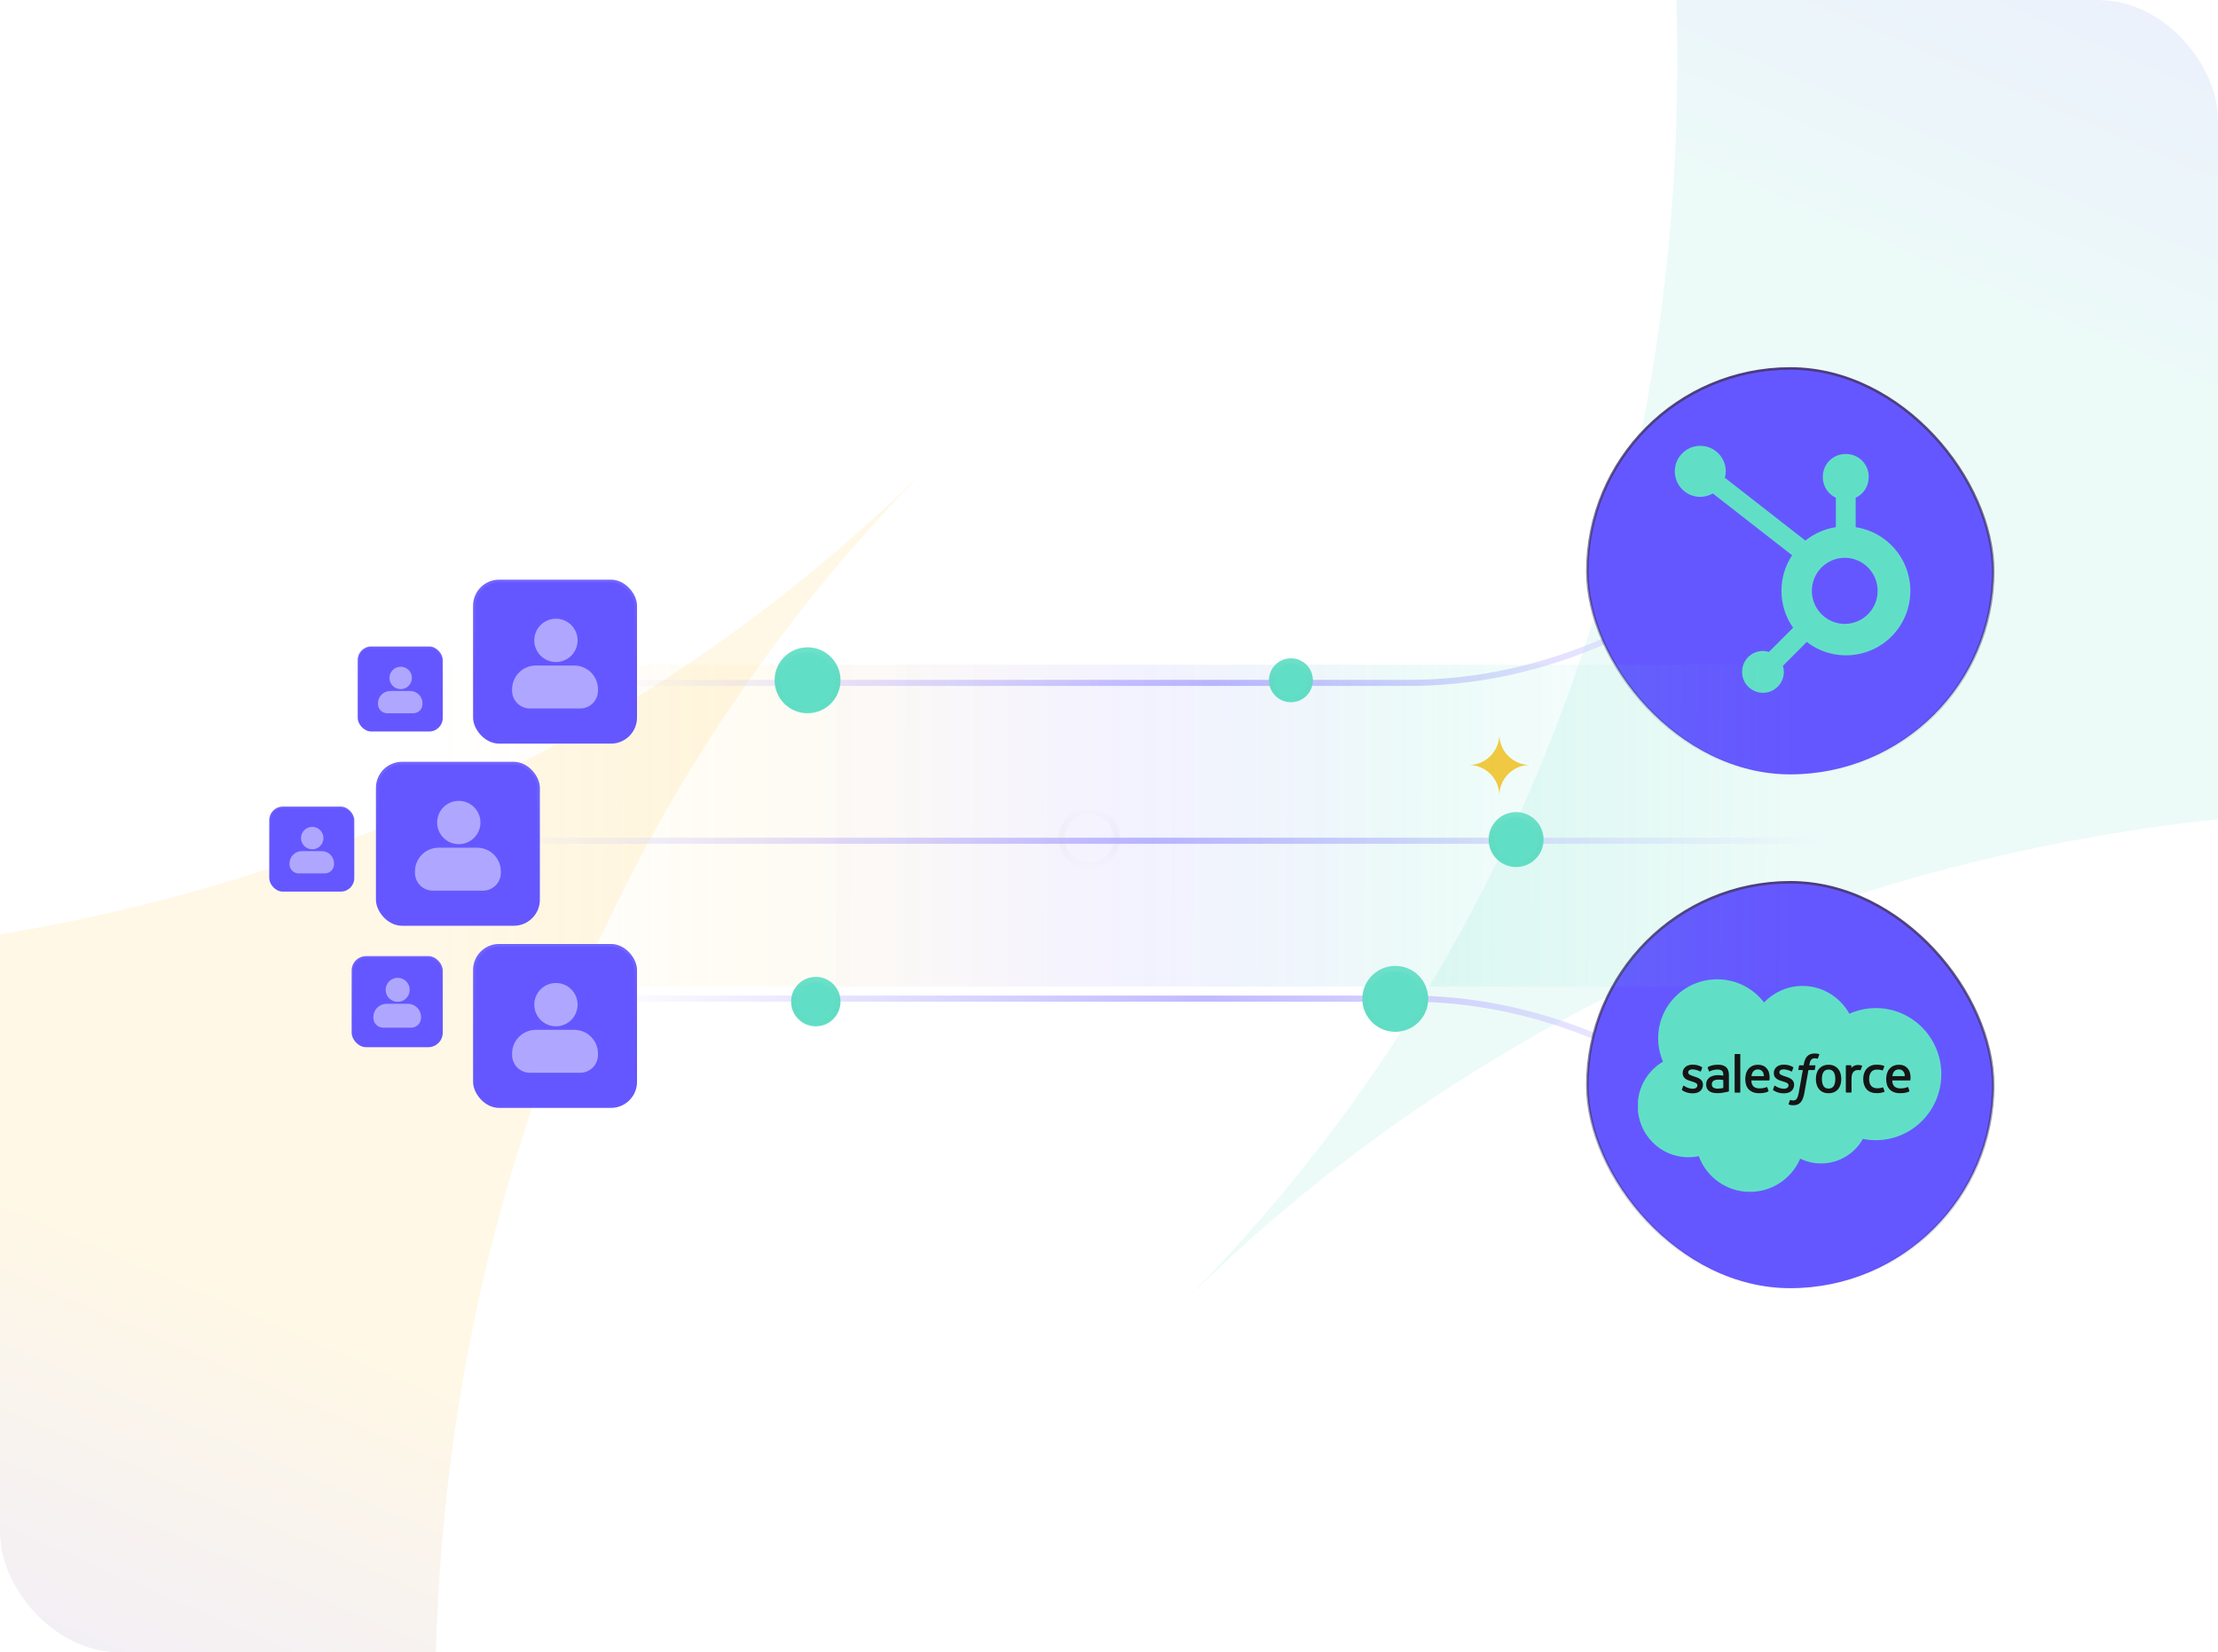<svg width="298" height="222" viewBox="0 0 298 222" fill="none" xmlns="http://www.w3.org/2000/svg">
<g clip-path="url(#clip0_46_4170)">
<rect width="298" height="222" fill="white"/>
<g filter="url(#filter0_f_46_4170)">
<path d="M125.252 62.14C26.994 160.397 -143.796 148.915 -256.222 36.489C-143.796 148.915 -132.313 319.705 -230.571 417.963C-132.313 319.705 38.477 331.188 150.903 443.613C38.477 331.188 26.994 160.397 125.252 62.14Z" fill="url(#paint0_linear_46_4170)" fill-opacity="0.12"/>
</g>
<g filter="url(#filter1_f_46_4170)">
<path d="M514.385 -180.438C416.127 -82.18 245.337 -93.663 132.911 -206.089C245.337 -93.663 256.82 77.127 158.562 175.385C256.82 77.127 427.61 88.61 540.036 201.036C427.61 88.61 416.127 -82.18 514.385 -180.438Z" fill="url(#paint1_linear_46_4170)" fill-opacity="0.12"/>
</g>
<path d="M201.445 98.666C201.445 100.937 199.604 102.778 197.333 102.778C199.604 102.778 201.445 104.618 201.445 106.889C201.445 104.618 203.285 102.778 205.556 102.778C203.285 102.778 201.445 100.937 201.445 98.666Z" fill="#FFC633"/>
<g filter="url(#filter2_b_46_4170)">
<circle cx="146.356" cy="112.644" r="4.111" fill="white" fill-opacity="0.16"/>
<circle cx="146.356" cy="112.644" r="3.7" stroke="url(#paint2_linear_46_4170)" stroke-opacity="0.08" stroke-width="0.822"/>
</g>
<path d="M244.648 64.832C244.648 64.832 222.783 91.75 189.288 91.75C188.734 91.75 168.201 91.75 152.304 91.75H149.559C139.831 91.75 81.915 91.75 81.609 91.75" stroke="url(#paint3_linear_46_4170)" stroke-width="0.816"/>
<path d="M244.648 161.084C244.648 161.084 222.783 134.166 189.288 134.166C188.736 134.166 168.104 134.166 152.258 134.166H149.001C139.343 134.166 79.876 134.166 79.571 134.166" stroke="url(#paint4_linear_46_4170)" stroke-width="0.816"/>
<rect x="213.263" y="49.505" width="54.534" height="54.534" rx="27.267" fill="#6557FF"/>
<rect x="213.263" y="49.505" width="54.534" height="54.534" rx="27.267" stroke="url(#paint5_linear_46_4170)" stroke-width="0.343"/>
<path d="M249.319 70.826V66.874C249.841 66.63 250.282 66.242 250.592 65.757C250.902 65.271 251.068 64.707 251.071 64.131V64.04C251.071 62.359 249.711 60.997 248.033 60.997H247.942C247.136 60.997 246.364 61.318 245.794 61.888C245.224 62.459 244.904 63.233 244.904 64.04V64.131C244.907 64.707 245.073 65.271 245.383 65.757C245.693 66.242 246.134 66.63 246.656 66.874V70.826C245.157 71.055 243.746 71.678 242.565 72.629L231.745 64.188C231.822 63.909 231.862 63.622 231.866 63.334C231.868 62.656 231.668 61.993 231.293 61.428C230.918 60.863 230.384 60.423 229.759 60.162C229.134 59.902 228.446 59.833 227.781 59.964C227.117 60.095 226.507 60.42 226.027 60.899C225.547 61.378 225.22 61.988 225.087 62.653C224.954 63.318 225.021 64.008 225.279 64.635C225.537 65.262 225.975 65.798 226.538 66.176C227.1 66.553 227.762 66.755 228.439 66.756C229.031 66.753 229.613 66.595 230.125 66.297L240.78 74.601C239.822 76.05 239.323 77.753 239.347 79.49C239.37 81.227 239.916 82.916 240.912 84.338L237.671 87.585C237.409 87.501 237.136 87.457 236.861 87.453C236.305 87.453 235.762 87.619 235.3 87.928C234.838 88.238 234.478 88.678 234.266 89.192C234.053 89.707 233.998 90.272 234.106 90.818C234.215 91.364 234.483 91.866 234.876 92.26C235.269 92.653 235.769 92.921 236.314 93.03C236.859 93.139 237.425 93.083 237.938 92.87C238.452 92.657 238.891 92.297 239.2 91.834C239.509 91.372 239.674 90.828 239.674 90.271C239.671 89.995 239.626 89.722 239.542 89.46L242.748 86.247C243.794 87.053 245.01 87.609 246.303 87.872C247.596 88.135 248.932 88.098 250.208 87.764C251.485 87.429 252.668 86.807 253.667 85.944C254.666 85.081 255.455 84 255.973 82.785C256.491 81.57 256.724 80.251 256.655 78.932C256.585 77.612 256.216 76.326 255.573 75.171C254.931 74.017 254.034 73.025 252.95 72.272C251.865 71.519 250.624 71.024 249.319 70.826ZM247.99 83.823C247.398 83.839 246.808 83.736 246.256 83.52C245.704 83.305 245.2 82.98 244.775 82.566C244.351 82.152 244.013 81.657 243.782 81.11C243.552 80.563 243.433 79.975 243.433 79.382C243.433 78.788 243.552 78.2 243.782 77.653C244.013 77.107 244.351 76.612 244.775 76.198C245.2 75.784 245.704 75.459 246.256 75.243C246.808 75.027 247.398 74.925 247.99 74.941C249.139 74.981 250.227 75.466 251.025 76.294C251.823 77.122 252.27 78.228 252.27 79.379C252.271 80.529 251.826 81.636 251.028 82.464C250.231 83.293 249.143 83.779 247.995 83.82" fill="#61DFC6"/>
<rect x="213.263" y="118.537" width="54.534" height="54.534" rx="27.267" fill="#6557FF"/>
<rect x="213.263" y="118.537" width="54.534" height="54.534" rx="27.267" stroke="url(#paint6_linear_46_4170)" stroke-width="0.343"/>
<g clip-path="url(#clip1_46_4170)">
<path fill-rule="evenodd" clip-rule="evenodd" d="M237.008 134.681C238.324 133.311 240.156 132.463 242.179 132.463C244.878 132.463 247.216 133.962 248.475 136.195C249.593 135.696 250.803 135.438 252.028 135.438C256.885 135.438 260.827 139.411 260.827 144.312C260.827 149.214 256.885 153.187 252.028 153.187C251.434 153.187 250.856 153.127 250.289 153.014C249.187 154.978 247.081 156.312 244.683 156.312C243.706 156.314 242.742 156.092 241.865 155.664C240.748 158.288 238.147 160.131 235.119 160.131C231.956 160.131 229.273 158.138 228.239 155.335C227.778 155.432 227.309 155.481 226.839 155.48C223.076 155.48 220.033 152.392 220.033 148.6C220.033 146.052 221.403 143.833 223.436 142.634C223.005 141.64 222.783 140.569 222.784 139.486C222.784 135.109 226.336 131.571 230.714 131.571C233.277 131.571 235.57 132.793 237.009 134.689" fill="#61DFC6"/>
<path fill-rule="evenodd" clip-rule="evenodd" d="M225.975 146.374C225.949 146.441 225.984 146.455 225.992 146.467C226.069 146.522 226.147 146.562 226.225 146.607C226.642 146.828 227.034 146.892 227.445 146.892C228.281 146.892 228.802 146.447 228.802 145.73V145.716C228.802 145.054 228.214 144.812 227.665 144.64L227.594 144.617C227.178 144.482 226.82 144.365 226.82 144.092V144.078C226.82 143.844 227.03 143.672 227.354 143.672C227.713 143.672 228.142 143.792 228.417 143.943C228.417 143.943 228.498 143.996 228.527 143.917C228.543 143.875 228.683 143.501 228.698 143.459C228.714 143.415 228.686 143.382 228.658 143.364C228.343 143.173 227.908 143.042 227.458 143.042L227.375 143.043C226.609 143.043 226.074 143.506 226.074 144.168V144.183C226.074 144.881 226.664 145.109 227.216 145.266L227.305 145.294C227.706 145.417 228.054 145.525 228.054 145.807V145.821C228.054 146.08 227.828 146.273 227.465 146.273C227.324 146.273 226.874 146.271 226.387 145.963C226.328 145.929 226.295 145.904 226.249 145.876C226.225 145.862 226.165 145.835 226.139 145.914L225.974 146.373M238.221 146.373C238.196 146.44 238.23 146.453 238.239 146.465C238.315 146.521 238.393 146.561 238.471 146.606C238.888 146.826 239.281 146.891 239.692 146.891C240.528 146.891 241.048 146.446 241.048 145.729V145.715C241.048 145.053 240.462 144.811 239.912 144.639L239.84 144.616C239.425 144.481 239.067 144.364 239.067 144.091V144.077C239.067 143.843 239.276 143.671 239.6 143.671C239.96 143.671 240.387 143.791 240.663 143.942C240.663 143.942 240.744 143.995 240.774 143.916C240.79 143.874 240.93 143.499 240.943 143.457C240.959 143.414 240.931 143.38 240.903 143.363C240.588 143.171 240.153 143.041 239.704 143.041L239.62 143.041C238.854 143.041 238.319 143.505 238.319 144.167V144.181C238.319 144.88 238.909 145.108 239.461 145.265L239.55 145.293C239.953 145.416 240.299 145.524 240.299 145.805V145.819C240.299 146.079 240.073 146.272 239.71 146.272C239.569 146.272 239.118 146.27 238.632 145.962C238.573 145.927 238.539 145.904 238.494 145.875C238.479 145.865 238.409 145.838 238.384 145.913L238.219 146.371M246.584 144.968C246.584 145.373 246.508 145.692 246.361 145.919C246.213 146.142 245.99 146.252 245.68 146.252C245.37 146.252 245.148 146.143 245.002 145.92C244.856 145.695 244.782 145.375 244.782 144.97C244.782 144.565 244.856 144.247 245.002 144.024C245.148 143.802 245.368 143.696 245.68 143.696C245.992 143.696 246.214 143.803 246.361 144.024C246.509 144.247 246.584 144.565 246.584 144.97M247.282 144.219C247.214 143.987 247.107 143.783 246.965 143.612C246.822 143.441 246.642 143.303 246.428 143.204C246.215 143.104 245.963 143.054 245.678 143.054C245.394 143.054 245.143 143.105 244.929 143.204C244.716 143.304 244.535 143.441 244.392 143.612C244.25 143.783 244.144 143.987 244.075 144.219C244.006 144.45 243.972 144.702 243.972 144.97C243.972 145.238 244.006 145.49 244.075 145.721C244.143 145.953 244.25 146.157 244.392 146.328C244.535 146.499 244.716 146.635 244.929 146.733C245.143 146.83 245.395 146.879 245.678 146.879C245.962 146.879 246.214 146.83 246.426 146.733C246.639 146.636 246.821 146.499 246.963 146.328C247.105 146.157 247.212 145.953 247.281 145.721C247.349 145.49 247.384 145.238 247.384 144.97C247.384 144.703 247.349 144.45 247.281 144.219M253.022 146.138C252.999 146.07 252.933 146.095 252.933 146.095C252.831 146.134 252.723 146.17 252.608 146.188C252.491 146.206 252.362 146.216 252.225 146.216C251.888 146.216 251.618 146.115 251.426 145.916C251.233 145.716 251.125 145.396 251.127 144.961C251.128 144.565 251.223 144.268 251.395 144.041C251.564 143.816 251.825 143.699 252.17 143.699C252.458 143.699 252.678 143.732 252.909 143.804C252.909 143.804 252.964 143.828 252.99 143.756C253.051 143.587 253.096 143.465 253.162 143.28C253.181 143.226 253.135 143.204 253.119 143.197C253.028 143.162 252.814 143.104 252.652 143.08C252.501 143.056 252.326 143.044 252.128 143.044C251.834 143.044 251.573 143.095 251.35 143.194C251.126 143.294 250.938 143.431 250.788 143.602C250.638 143.773 250.524 143.977 250.447 144.209C250.372 144.44 250.333 144.693 250.333 144.962C250.333 145.54 250.489 146.009 250.798 146.353C251.107 146.697 251.572 146.871 252.177 146.871C252.535 146.871 252.903 146.799 253.167 146.694C253.167 146.694 253.217 146.67 253.195 146.611L253.023 146.138M254.244 144.579C254.278 144.354 254.339 144.166 254.436 144.021C254.581 143.799 254.802 143.678 255.112 143.678C255.423 143.678 255.628 143.8 255.775 144.021C255.872 144.167 255.915 144.361 255.931 144.579L254.237 144.578L254.244 144.579ZM256.598 144.084C256.538 143.861 256.391 143.634 256.295 143.531C256.142 143.367 255.994 143.252 255.845 143.189C255.631 143.098 255.401 143.051 255.168 143.052C254.872 143.052 254.604 143.102 254.387 143.203C254.169 143.305 253.987 143.444 253.843 143.618C253.699 143.792 253.591 143.998 253.522 144.233C253.453 144.465 253.418 144.72 253.418 144.987C253.418 145.26 253.454 145.513 253.525 145.742C253.597 145.973 253.713 146.176 253.869 146.343C254.024 146.513 254.224 146.645 254.464 146.738C254.702 146.83 254.991 146.878 255.323 146.877C256.006 146.874 256.366 146.722 256.513 146.64C256.539 146.625 256.564 146.6 256.533 146.527L256.378 146.094C256.355 146.029 256.289 146.052 256.289 146.052C256.12 146.116 255.88 146.229 255.318 146.228C254.951 146.227 254.68 146.119 254.509 145.949C254.335 145.775 254.248 145.522 254.234 145.162L256.603 145.164C256.603 145.164 256.665 145.163 256.672 145.102C256.674 145.077 256.753 144.617 256.601 144.084L256.598 144.084ZM235.312 144.579C235.345 144.354 235.407 144.166 235.504 144.021C235.649 143.799 235.87 143.678 236.18 143.678C236.49 143.678 236.696 143.8 236.843 144.021C236.94 144.167 236.982 144.361 236.998 144.579L235.305 144.578L235.312 144.579ZM237.665 144.084C237.606 143.861 237.459 143.634 237.363 143.531C237.21 143.367 237.061 143.252 236.913 143.189C236.699 143.098 236.468 143.051 236.235 143.052C235.94 143.052 235.672 143.102 235.454 143.203C235.237 143.305 235.054 143.444 234.91 143.618C234.767 143.792 234.658 143.998 234.59 144.233C234.521 144.465 234.486 144.72 234.486 144.987C234.486 145.26 234.522 145.513 234.593 145.742C234.665 145.973 234.781 146.176 234.935 146.343C235.091 146.513 235.29 146.645 235.53 146.738C235.769 146.83 236.056 146.878 236.389 146.877C237.073 146.874 237.433 146.722 237.579 146.64C237.606 146.625 237.63 146.6 237.599 146.527L237.445 146.094C237.421 146.029 237.356 146.052 237.356 146.052C237.186 146.116 236.947 146.229 236.384 146.228C236.019 146.227 235.746 146.119 235.575 145.949C235.401 145.775 235.314 145.522 235.301 145.162L237.669 145.164C237.669 145.164 237.731 145.163 237.738 145.102C237.74 145.077 237.819 144.617 237.667 144.084L237.665 144.084ZM230.2 146.123C230.108 146.049 230.095 146.03 230.064 145.982C230.017 145.91 229.993 145.807 229.993 145.675C229.993 145.468 230.062 145.318 230.205 145.218C230.203 145.218 230.408 145.041 230.891 145.047C231.106 145.051 231.32 145.069 231.533 145.102V146.176H231.533C231.533 146.176 231.233 146.241 230.894 146.261C230.413 146.29 230.2 146.123 230.202 146.123L230.2 146.123ZM231.142 144.459C231.046 144.452 230.921 144.448 230.773 144.448C230.571 144.448 230.374 144.473 230.191 144.523C230.007 144.573 229.841 144.65 229.698 144.752C229.556 144.854 229.438 144.987 229.355 145.142C229.271 145.298 229.229 145.481 229.229 145.688C229.229 145.898 229.265 146.079 229.337 146.227C229.407 146.374 229.514 146.502 229.646 146.598C229.777 146.693 229.939 146.764 230.127 146.806C230.313 146.848 230.523 146.87 230.753 146.87C230.996 146.87 231.238 146.849 231.471 146.81C231.671 146.776 231.869 146.737 232.067 146.694C232.145 146.676 232.233 146.652 232.233 146.652C232.291 146.637 232.287 146.575 232.287 146.575L232.286 144.416C232.286 143.943 232.159 143.59 231.909 143.373C231.66 143.156 231.296 143.046 230.824 143.046C230.647 143.046 230.361 143.07 230.19 143.105C230.19 143.105 229.674 143.205 229.461 143.371C229.461 143.371 229.415 143.4 229.44 143.465L229.608 143.915C229.629 143.973 229.686 143.953 229.686 143.953C229.686 143.953 229.704 143.946 229.725 143.934C230.179 143.687 230.754 143.694 230.754 143.694C231.009 143.694 231.207 143.746 231.339 143.847C231.468 143.946 231.534 144.096 231.534 144.411V144.511C231.331 144.481 231.144 144.464 231.144 144.464L231.142 144.459ZM250.179 143.24C250.182 143.232 250.184 143.224 250.184 143.215C250.184 143.206 250.183 143.198 250.179 143.19C250.176 143.182 250.171 143.175 250.165 143.169C250.159 143.163 250.152 143.158 250.144 143.155C250.103 143.14 249.902 143.097 249.748 143.088C249.451 143.069 249.286 143.119 249.138 143.186C248.991 143.252 248.829 143.358 248.739 143.481L248.739 143.193C248.739 143.154 248.711 143.122 248.671 143.122H248.065C248.026 143.122 247.997 143.154 247.997 143.193V146.716C247.997 146.735 248.005 146.753 248.019 146.767C248.032 146.78 248.05 146.788 248.069 146.788H248.69C248.709 146.788 248.727 146.78 248.74 146.767C248.754 146.753 248.761 146.735 248.761 146.716V144.947C248.761 144.71 248.788 144.475 248.84 144.326C248.891 144.18 248.961 144.063 249.046 143.979C249.128 143.898 249.229 143.837 249.339 143.803C249.442 143.774 249.549 143.759 249.657 143.759C249.78 143.759 249.916 143.79 249.916 143.79C249.961 143.795 249.987 143.768 250.002 143.727C250.043 143.618 250.158 143.295 250.181 143.23" fill="#151515"/>
<path fill-rule="evenodd" clip-rule="evenodd" d="M244.383 141.614C244.307 141.591 244.229 141.572 244.15 141.559C244.043 141.541 243.936 141.533 243.828 141.534C243.401 141.534 243.063 141.655 242.827 141.893C242.592 142.13 242.432 142.491 242.352 142.966L242.323 143.126H241.786C241.786 143.126 241.72 143.123 241.707 143.195L241.618 143.686C241.612 143.733 241.633 143.763 241.696 143.763H242.218L241.688 146.722C241.646 146.96 241.599 147.156 241.546 147.305C241.494 147.452 241.444 147.561 241.381 147.641C241.321 147.718 241.264 147.775 241.165 147.808C241.083 147.836 240.989 147.848 240.887 147.848C240.829 147.848 240.753 147.839 240.697 147.827C240.641 147.816 240.612 147.804 240.569 147.786C240.569 147.786 240.508 147.763 240.484 147.824C240.464 147.874 240.325 148.257 240.309 148.305C240.292 148.352 240.315 148.388 240.345 148.399C240.415 148.424 240.466 148.44 240.561 148.462C240.693 148.493 240.804 148.495 240.907 148.495C241.125 148.495 241.323 148.465 241.488 148.405C241.653 148.345 241.797 148.241 241.925 148.1C242.063 147.948 242.149 147.789 242.232 147.571C242.314 147.356 242.384 147.088 242.44 146.777L242.973 143.763H243.752C243.752 143.763 243.817 143.765 243.831 143.694L243.919 143.202C243.925 143.155 243.905 143.126 243.842 143.126H243.086C243.09 143.109 243.124 142.843 243.211 142.593C243.248 142.486 243.317 142.399 243.376 142.34C243.432 142.284 243.5 142.242 243.574 142.217C243.657 142.192 243.742 142.179 243.828 142.18C243.899 142.18 243.969 142.189 244.023 142.2C244.096 142.216 244.124 142.224 244.144 142.23C244.221 142.253 244.231 142.23 244.246 142.193L244.427 141.697C244.445 141.643 244.4 141.621 244.383 141.614ZM233.819 146.728C233.819 146.768 233.791 146.8 233.752 146.8H233.125C233.085 146.8 233.057 146.768 233.057 146.728V141.681C233.057 141.642 233.085 141.61 233.125 141.61H233.752C233.791 141.61 233.819 141.642 233.819 141.681V146.728Z" fill="#151515"/>
</g>
<path d="M66.009 112.958H138.814H157.654H244.648" stroke="url(#paint7_linear_46_4170)" stroke-width="0.816"/>
<g filter="url(#filter3_f_46_4170)">
<rect x="58.667" y="89.303" width="182.718" height="43.232" fill="url(#paint8_linear_46_4170)" fill-opacity="0.12"/>
</g>
<g filter="url(#filter4_b_46_4170)">
<rect x="63.562" y="77.883" width="22.024" height="22.024" rx="3.496" fill="#6557FF"/>
<rect x="63.736" y="78.058" width="21.674" height="21.674" rx="3.321" stroke="url(#paint9_linear_46_4170)" stroke-opacity="0.08" stroke-width="0.35"/>
</g>
<g filter="url(#filter5_b_46_4170)">
<circle cx="74.693" cy="86.035" r="2.909" fill="white" fill-opacity="0.48"/>
</g>
<g filter="url(#filter6_b_46_4170)">
<path d="M68.805 92.715C68.805 92.791 68.805 92.829 68.806 92.861C68.84 94.131 69.861 95.152 71.131 95.186C71.163 95.187 71.201 95.187 71.277 95.187L77.87 95.187C77.946 95.187 77.984 95.187 78.016 95.186C79.285 95.152 80.306 94.131 80.341 92.861C80.342 92.829 80.342 92.791 80.342 92.715C80.342 92.613 80.342 92.563 80.34 92.52C80.295 90.827 78.933 89.466 77.241 89.42C77.198 89.419 77.147 89.419 77.045 89.419C75.218 89.419 73.928 89.419 72.101 89.419C72 89.419 71.949 89.419 71.906 89.42C70.213 89.466 68.852 90.827 68.806 92.52C68.805 92.563 68.805 92.613 68.805 92.715Z" fill="white" fill-opacity="0.48"/>
</g>
<g filter="url(#filter7_b_46_4170)">
<rect x="48.063" y="86.856" width="11.42" height="11.42" rx="1.813" fill="#6557FF"/>
<rect x="48.154" y="86.946" width="11.239" height="11.239" rx="1.722" stroke="url(#paint10_linear_46_4170)" stroke-opacity="0.08" stroke-width="0.181"/>
</g>
<g filter="url(#filter8_b_46_4170)">
<circle cx="53.835" cy="91.083" r="1.508" fill="white" fill-opacity="0.48"/>
</g>
<g filter="url(#filter9_b_46_4170)">
<path d="M50.782 94.546C50.782 94.586 50.782 94.606 50.783 94.622C50.8 95.281 51.33 95.81 51.988 95.828C52.005 95.828 52.025 95.828 52.064 95.828L55.482 95.828C55.522 95.828 55.541 95.828 55.558 95.828C56.216 95.81 56.746 95.281 56.764 94.622C56.764 94.606 56.764 94.586 56.764 94.546C56.764 94.494 56.764 94.467 56.764 94.445C56.74 93.567 56.034 92.862 55.156 92.838C55.134 92.837 55.108 92.837 55.055 92.837C54.108 92.837 53.439 92.837 52.491 92.837C52.439 92.837 52.412 92.837 52.39 92.838C51.512 92.862 50.806 93.567 50.783 94.445C50.782 94.467 50.782 94.494 50.782 94.546Z" fill="white" fill-opacity="0.48"/>
</g>
<g filter="url(#filter10_b_46_4170)">
<rect x="36.178" y="108.371" width="11.42" height="11.42" rx="1.813" fill="#6557FF"/>
<rect x="36.268" y="108.461" width="11.239" height="11.239" rx="1.722" stroke="url(#paint11_linear_46_4170)" stroke-opacity="0.08" stroke-width="0.181"/>
</g>
<g filter="url(#filter11_b_46_4170)">
<circle cx="41.95" cy="112.598" r="1.508" fill="white" fill-opacity="0.48"/>
</g>
<g filter="url(#filter12_b_46_4170)">
<path d="M38.897 116.062C38.897 116.101 38.897 116.121 38.897 116.138C38.915 116.796 39.445 117.326 40.103 117.343C40.12 117.344 40.139 117.344 40.179 117.344L43.597 117.344C43.636 117.344 43.656 117.344 43.673 117.343C44.331 117.326 44.861 116.796 44.878 116.138C44.879 116.121 44.879 116.101 44.879 116.062C44.879 116.009 44.879 115.983 44.878 115.961C44.855 115.083 44.149 114.377 43.271 114.353C43.249 114.353 43.222 114.353 43.17 114.353C42.222 114.353 41.553 114.353 40.606 114.353C40.553 114.353 40.527 114.353 40.505 114.353C39.627 114.377 38.921 115.083 38.898 115.961C38.897 115.983 38.897 116.009 38.897 116.062Z" fill="white" fill-opacity="0.48"/>
</g>
<g filter="url(#filter13_b_46_4170)">
<rect x="50.51" y="102.354" width="22.024" height="22.024" rx="3.496" fill="#6557FF"/>
<rect x="50.685" y="102.529" width="21.674" height="21.674" rx="3.321" stroke="url(#paint12_linear_46_4170)" stroke-opacity="0.08" stroke-width="0.35"/>
</g>
<g filter="url(#filter14_b_46_4170)">
<circle cx="61.642" cy="110.507" r="2.909" fill="white" fill-opacity="0.48"/>
</g>
<g filter="url(#filter15_b_46_4170)">
<path d="M55.754 117.187C55.754 117.263 55.754 117.301 55.755 117.333C55.789 118.603 56.81 119.624 58.08 119.658C58.112 119.659 58.15 119.659 58.226 119.659L64.818 119.659C64.894 119.659 64.932 119.659 64.965 119.658C66.234 119.624 67.255 118.603 67.289 117.333C67.29 117.301 67.29 117.263 67.29 117.187C67.29 117.086 67.29 117.035 67.289 116.992C67.243 115.299 65.882 113.938 64.189 113.892C64.146 113.891 64.096 113.891 63.994 113.891C62.167 113.891 60.877 113.891 59.05 113.891C58.949 113.891 58.898 113.891 58.855 113.892C57.162 113.938 55.801 115.299 55.755 116.992C55.754 117.035 55.754 117.086 55.754 117.187Z" fill="white" fill-opacity="0.48"/>
</g>
<g filter="url(#filter16_b_46_4170)">
<rect x="47.248" y="128.456" width="12.236" height="12.236" rx="1.942" fill="#6557FF"/>
<rect x="47.345" y="128.553" width="12.041" height="12.041" rx="1.845" stroke="url(#paint13_linear_46_4170)" stroke-opacity="0.08" stroke-width="0.194"/>
</g>
<g filter="url(#filter17_b_46_4170)">
<circle cx="53.431" cy="132.986" r="1.616" fill="white" fill-opacity="0.48"/>
</g>
<g filter="url(#filter18_b_46_4170)">
<path d="M50.161 136.696C50.161 136.739 50.161 136.76 50.161 136.778C50.18 137.483 50.747 138.05 51.453 138.069C51.471 138.07 51.492 138.07 51.534 138.07L55.196 138.07C55.239 138.07 55.26 138.07 55.278 138.069C55.983 138.05 56.55 137.483 56.569 136.778C56.57 136.76 56.57 136.739 56.57 136.696C56.57 136.64 56.57 136.612 56.569 136.588C56.544 135.648 55.787 134.891 54.847 134.866C54.823 134.865 54.795 134.865 54.739 134.865C53.724 134.865 53.007 134.865 51.992 134.865C51.935 134.865 51.907 134.865 51.883 134.866C50.943 134.891 50.187 135.648 50.161 136.588C50.161 136.612 50.161 136.64 50.161 136.696Z" fill="white" fill-opacity="0.48"/>
</g>
<g filter="url(#filter19_b_46_4170)">
<rect x="63.562" y="126.825" width="22.024" height="22.024" rx="3.496" fill="#6557FF"/>
<rect x="63.736" y="127" width="21.674" height="21.674" rx="3.321" stroke="url(#paint14_linear_46_4170)" stroke-opacity="0.08" stroke-width="0.35"/>
</g>
<g filter="url(#filter20_b_46_4170)">
<circle cx="74.693" cy="134.978" r="2.909" fill="white" fill-opacity="0.48"/>
</g>
<g filter="url(#filter21_b_46_4170)">
<path d="M68.805 141.658C68.805 141.734 68.805 141.772 68.806 141.804C68.84 143.074 69.861 144.095 71.131 144.129C71.163 144.13 71.201 144.13 71.277 144.13L77.87 144.13C77.946 144.13 77.984 144.13 78.016 144.129C79.285 144.095 80.306 143.074 80.341 141.804C80.342 141.772 80.342 141.734 80.342 141.658C80.342 141.556 80.342 141.506 80.34 141.463C80.295 139.77 78.933 138.408 77.241 138.363C77.198 138.362 77.147 138.362 77.045 138.362C75.218 138.362 73.928 138.362 72.101 138.362C72 138.362 71.949 138.362 71.906 138.363C70.213 138.408 68.852 139.77 68.806 141.463C68.805 141.506 68.805 141.556 68.805 141.658Z" fill="white" fill-opacity="0.48"/>
</g>
<g filter="url(#filter22_b_46_4170)">
<circle cx="108.499" cy="91.398" r="4.428" fill="#61DFC6"/>
<circle cx="108.499" cy="91.398" r="4.059" stroke="url(#paint15_linear_46_4170)" stroke-opacity="0.08" stroke-width="0.738"/>
</g>
<g filter="url(#filter23_b_46_4170)">
<circle cx="173.441" cy="91.398" r="2.952" fill="#61DFC6"/>
<circle cx="173.441" cy="91.398" r="2.583" stroke="url(#paint16_linear_46_4170)" stroke-opacity="0.08" stroke-width="0.738"/>
</g>
<g filter="url(#filter24_b_46_4170)">
<circle cx="109.606" cy="134.569" r="3.321" fill="#61DFC6"/>
<circle cx="109.606" cy="134.569" r="2.952" stroke="url(#paint17_linear_46_4170)" stroke-opacity="0.08" stroke-width="0.738"/>
</g>
<g filter="url(#filter25_b_46_4170)">
<circle cx="203.698" cy="112.799" r="3.69" fill="#61DFC6"/>
<circle cx="203.698" cy="112.799" r="3.321" stroke="url(#paint18_linear_46_4170)" stroke-opacity="0.08" stroke-width="0.738"/>
</g>
<g filter="url(#filter26_b_46_4170)">
<circle cx="187.463" cy="134.2" r="4.428" fill="#61DFC6"/>
<circle cx="187.463" cy="134.2" r="4.059" stroke="url(#paint19_linear_46_4170)" stroke-opacity="0.08" stroke-width="0.738"/>
</g>
</g>
<defs>
<filter id="filter0_f_46_4170" x="-353.067" y="-60.357" width="600.815" height="600.815" filterUnits="userSpaceOnUse" color-interpolation-filters="sRGB">
<feFlood flood-opacity="0" result="BackgroundImageFix"/>
<feBlend mode="normal" in="SourceGraphic" in2="BackgroundImageFix" result="shape"/>
<feGaussianBlur stdDeviation="48.423" result="effect1_foregroundBlur_46_4170"/>
</filter>
<filter id="filter1_f_46_4170" x="36.066" y="-302.934" width="600.815" height="600.815" filterUnits="userSpaceOnUse" color-interpolation-filters="sRGB">
<feFlood flood-opacity="0" result="BackgroundImageFix"/>
<feBlend mode="normal" in="SourceGraphic" in2="BackgroundImageFix" result="shape"/>
<feGaussianBlur stdDeviation="48.423" result="effect1_foregroundBlur_46_4170"/>
</filter>
<filter id="filter2_b_46_4170" x="138.956" y="105.244" width="14.8" height="14.8" filterUnits="userSpaceOnUse" color-interpolation-filters="sRGB">
<feFlood flood-opacity="0" result="BackgroundImageFix"/>
<feGaussianBlur in="BackgroundImageFix" stdDeviation="1.644"/>
<feComposite in2="SourceAlpha" operator="in" result="effect1_backgroundBlur_46_4170"/>
<feBlend mode="normal" in="SourceGraphic" in2="effect1_backgroundBlur_46_4170" result="shape"/>
</filter>
<filter id="filter3_f_46_4170" x="46.843" y="77.478" width="206.366" height="66.881" filterUnits="userSpaceOnUse" color-interpolation-filters="sRGB">
<feFlood flood-opacity="0" result="BackgroundImageFix"/>
<feBlend mode="normal" in="SourceGraphic" in2="BackgroundImageFix" result="shape"/>
<feGaussianBlur stdDeviation="5.912" result="effect1_foregroundBlur_46_4170"/>
</filter>
<filter id="filter4_b_46_4170" x="59.017" y="73.338" width="31.113" height="31.113" filterUnits="userSpaceOnUse" color-interpolation-filters="sRGB">
<feFlood flood-opacity="0" result="BackgroundImageFix"/>
<feGaussianBlur in="BackgroundImageFix" stdDeviation="2.272"/>
<feComposite in2="SourceAlpha" operator="in" result="effect1_backgroundBlur_46_4170"/>
<feBlend mode="normal" in="SourceGraphic" in2="effect1_backgroundBlur_46_4170" result="shape"/>
</filter>
<filter id="filter5_b_46_4170" x="62.232" y="73.574" width="24.922" height="24.922" filterUnits="userSpaceOnUse" color-interpolation-filters="sRGB">
<feFlood flood-opacity="0" result="BackgroundImageFix"/>
<feGaussianBlur in="BackgroundImageFix" stdDeviation="4.776"/>
<feComposite in2="SourceAlpha" operator="in" result="effect1_backgroundBlur_46_4170"/>
<feBlend mode="normal" in="SourceGraphic" in2="effect1_backgroundBlur_46_4170" result="shape"/>
</filter>
<filter id="filter6_b_46_4170" x="59.253" y="79.867" width="30.641" height="24.872" filterUnits="userSpaceOnUse" color-interpolation-filters="sRGB">
<feFlood flood-opacity="0" result="BackgroundImageFix"/>
<feGaussianBlur in="BackgroundImageFix" stdDeviation="4.776"/>
<feComposite in2="SourceAlpha" operator="in" result="effect1_backgroundBlur_46_4170"/>
<feBlend mode="normal" in="SourceGraphic" in2="effect1_backgroundBlur_46_4170" result="shape"/>
</filter>
<filter id="filter7_b_46_4170" x="45.706" y="84.499" width="16.133" height="16.133" filterUnits="userSpaceOnUse" color-interpolation-filters="sRGB">
<feFlood flood-opacity="0" result="BackgroundImageFix"/>
<feGaussianBlur in="BackgroundImageFix" stdDeviation="1.178"/>
<feComposite in2="SourceAlpha" operator="in" result="effect1_backgroundBlur_46_4170"/>
<feBlend mode="normal" in="SourceGraphic" in2="effect1_backgroundBlur_46_4170" result="shape"/>
</filter>
<filter id="filter8_b_46_4170" x="47.374" y="84.621" width="12.922" height="12.922" filterUnits="userSpaceOnUse" color-interpolation-filters="sRGB">
<feFlood flood-opacity="0" result="BackgroundImageFix"/>
<feGaussianBlur in="BackgroundImageFix" stdDeviation="2.476"/>
<feComposite in2="SourceAlpha" operator="in" result="effect1_backgroundBlur_46_4170"/>
<feBlend mode="normal" in="SourceGraphic" in2="effect1_backgroundBlur_46_4170" result="shape"/>
</filter>
<filter id="filter9_b_46_4170" x="45.829" y="87.885" width="15.888" height="12.897" filterUnits="userSpaceOnUse" color-interpolation-filters="sRGB">
<feFlood flood-opacity="0" result="BackgroundImageFix"/>
<feGaussianBlur in="BackgroundImageFix" stdDeviation="2.476"/>
<feComposite in2="SourceAlpha" operator="in" result="effect1_backgroundBlur_46_4170"/>
<feBlend mode="normal" in="SourceGraphic" in2="effect1_backgroundBlur_46_4170" result="shape"/>
</filter>
<filter id="filter10_b_46_4170" x="33.821" y="106.014" width="16.133" height="16.133" filterUnits="userSpaceOnUse" color-interpolation-filters="sRGB">
<feFlood flood-opacity="0" result="BackgroundImageFix"/>
<feGaussianBlur in="BackgroundImageFix" stdDeviation="1.178"/>
<feComposite in2="SourceAlpha" operator="in" result="effect1_backgroundBlur_46_4170"/>
<feBlend mode="normal" in="SourceGraphic" in2="effect1_backgroundBlur_46_4170" result="shape"/>
</filter>
<filter id="filter11_b_46_4170" x="35.489" y="106.137" width="12.922" height="12.922" filterUnits="userSpaceOnUse" color-interpolation-filters="sRGB">
<feFlood flood-opacity="0" result="BackgroundImageFix"/>
<feGaussianBlur in="BackgroundImageFix" stdDeviation="2.476"/>
<feComposite in2="SourceAlpha" operator="in" result="effect1_backgroundBlur_46_4170"/>
<feBlend mode="normal" in="SourceGraphic" in2="effect1_backgroundBlur_46_4170" result="shape"/>
</filter>
<filter id="filter12_b_46_4170" x="33.944" y="109.4" width="15.888" height="12.897" filterUnits="userSpaceOnUse" color-interpolation-filters="sRGB">
<feFlood flood-opacity="0" result="BackgroundImageFix"/>
<feGaussianBlur in="BackgroundImageFix" stdDeviation="2.476"/>
<feComposite in2="SourceAlpha" operator="in" result="effect1_backgroundBlur_46_4170"/>
<feBlend mode="normal" in="SourceGraphic" in2="effect1_backgroundBlur_46_4170" result="shape"/>
</filter>
<filter id="filter13_b_46_4170" x="45.966" y="97.809" width="31.113" height="31.113" filterUnits="userSpaceOnUse" color-interpolation-filters="sRGB">
<feFlood flood-opacity="0" result="BackgroundImageFix"/>
<feGaussianBlur in="BackgroundImageFix" stdDeviation="2.272"/>
<feComposite in2="SourceAlpha" operator="in" result="effect1_backgroundBlur_46_4170"/>
<feBlend mode="normal" in="SourceGraphic" in2="effect1_backgroundBlur_46_4170" result="shape"/>
</filter>
<filter id="filter14_b_46_4170" x="49.181" y="98.046" width="24.922" height="24.922" filterUnits="userSpaceOnUse" color-interpolation-filters="sRGB">
<feFlood flood-opacity="0" result="BackgroundImageFix"/>
<feGaussianBlur in="BackgroundImageFix" stdDeviation="4.776"/>
<feComposite in2="SourceAlpha" operator="in" result="effect1_backgroundBlur_46_4170"/>
<feBlend mode="normal" in="SourceGraphic" in2="effect1_backgroundBlur_46_4170" result="shape"/>
</filter>
<filter id="filter15_b_46_4170" x="46.202" y="104.339" width="30.641" height="24.872" filterUnits="userSpaceOnUse" color-interpolation-filters="sRGB">
<feFlood flood-opacity="0" result="BackgroundImageFix"/>
<feGaussianBlur in="BackgroundImageFix" stdDeviation="4.776"/>
<feComposite in2="SourceAlpha" operator="in" result="effect1_backgroundBlur_46_4170"/>
<feBlend mode="normal" in="SourceGraphic" in2="effect1_backgroundBlur_46_4170" result="shape"/>
</filter>
<filter id="filter16_b_46_4170" x="44.723" y="125.931" width="17.285" height="17.285" filterUnits="userSpaceOnUse" color-interpolation-filters="sRGB">
<feFlood flood-opacity="0" result="BackgroundImageFix"/>
<feGaussianBlur in="BackgroundImageFix" stdDeviation="1.262"/>
<feComposite in2="SourceAlpha" operator="in" result="effect1_backgroundBlur_46_4170"/>
<feBlend mode="normal" in="SourceGraphic" in2="effect1_backgroundBlur_46_4170" result="shape"/>
</filter>
<filter id="filter17_b_46_4170" x="46.509" y="126.063" width="13.845" height="13.845" filterUnits="userSpaceOnUse" color-interpolation-filters="sRGB">
<feFlood flood-opacity="0" result="BackgroundImageFix"/>
<feGaussianBlur in="BackgroundImageFix" stdDeviation="2.653"/>
<feComposite in2="SourceAlpha" operator="in" result="effect1_backgroundBlur_46_4170"/>
<feBlend mode="normal" in="SourceGraphic" in2="effect1_backgroundBlur_46_4170" result="shape"/>
</filter>
<filter id="filter18_b_46_4170" x="44.854" y="129.559" width="17.023" height="13.818" filterUnits="userSpaceOnUse" color-interpolation-filters="sRGB">
<feFlood flood-opacity="0" result="BackgroundImageFix"/>
<feGaussianBlur in="BackgroundImageFix" stdDeviation="2.653"/>
<feComposite in2="SourceAlpha" operator="in" result="effect1_backgroundBlur_46_4170"/>
<feBlend mode="normal" in="SourceGraphic" in2="effect1_backgroundBlur_46_4170" result="shape"/>
</filter>
<filter id="filter19_b_46_4170" x="59.017" y="122.281" width="31.113" height="31.113" filterUnits="userSpaceOnUse" color-interpolation-filters="sRGB">
<feFlood flood-opacity="0" result="BackgroundImageFix"/>
<feGaussianBlur in="BackgroundImageFix" stdDeviation="2.272"/>
<feComposite in2="SourceAlpha" operator="in" result="effect1_backgroundBlur_46_4170"/>
<feBlend mode="normal" in="SourceGraphic" in2="effect1_backgroundBlur_46_4170" result="shape"/>
</filter>
<filter id="filter20_b_46_4170" x="62.232" y="122.517" width="24.922" height="24.922" filterUnits="userSpaceOnUse" color-interpolation-filters="sRGB">
<feFlood flood-opacity="0" result="BackgroundImageFix"/>
<feGaussianBlur in="BackgroundImageFix" stdDeviation="4.776"/>
<feComposite in2="SourceAlpha" operator="in" result="effect1_backgroundBlur_46_4170"/>
<feBlend mode="normal" in="SourceGraphic" in2="effect1_backgroundBlur_46_4170" result="shape"/>
</filter>
<filter id="filter21_b_46_4170" x="59.253" y="128.81" width="30.641" height="24.872" filterUnits="userSpaceOnUse" color-interpolation-filters="sRGB">
<feFlood flood-opacity="0" result="BackgroundImageFix"/>
<feGaussianBlur in="BackgroundImageFix" stdDeviation="4.776"/>
<feComposite in2="SourceAlpha" operator="in" result="effect1_backgroundBlur_46_4170"/>
<feBlend mode="normal" in="SourceGraphic" in2="effect1_backgroundBlur_46_4170" result="shape"/>
</filter>
<filter id="filter22_b_46_4170" x="101.119" y="84.018" width="14.759" height="14.759" filterUnits="userSpaceOnUse" color-interpolation-filters="sRGB">
<feFlood flood-opacity="0" result="BackgroundImageFix"/>
<feGaussianBlur in="BackgroundImageFix" stdDeviation="1.476"/>
<feComposite in2="SourceAlpha" operator="in" result="effect1_backgroundBlur_46_4170"/>
<feBlend mode="normal" in="SourceGraphic" in2="effect1_backgroundBlur_46_4170" result="shape"/>
</filter>
<filter id="filter23_b_46_4170" x="167.537" y="85.494" width="11.808" height="11.808" filterUnits="userSpaceOnUse" color-interpolation-filters="sRGB">
<feFlood flood-opacity="0" result="BackgroundImageFix"/>
<feGaussianBlur in="BackgroundImageFix" stdDeviation="1.476"/>
<feComposite in2="SourceAlpha" operator="in" result="effect1_backgroundBlur_46_4170"/>
<feBlend mode="normal" in="SourceGraphic" in2="effect1_backgroundBlur_46_4170" result="shape"/>
</filter>
<filter id="filter24_b_46_4170" x="103.333" y="128.296" width="12.545" height="12.545" filterUnits="userSpaceOnUse" color-interpolation-filters="sRGB">
<feFlood flood-opacity="0" result="BackgroundImageFix"/>
<feGaussianBlur in="BackgroundImageFix" stdDeviation="1.476"/>
<feComposite in2="SourceAlpha" operator="in" result="effect1_backgroundBlur_46_4170"/>
<feBlend mode="normal" in="SourceGraphic" in2="effect1_backgroundBlur_46_4170" result="shape"/>
</filter>
<filter id="filter25_b_46_4170" x="197.056" y="106.157" width="13.284" height="13.284" filterUnits="userSpaceOnUse" color-interpolation-filters="sRGB">
<feFlood flood-opacity="0" result="BackgroundImageFix"/>
<feGaussianBlur in="BackgroundImageFix" stdDeviation="1.476"/>
<feComposite in2="SourceAlpha" operator="in" result="effect1_backgroundBlur_46_4170"/>
<feBlend mode="normal" in="SourceGraphic" in2="effect1_backgroundBlur_46_4170" result="shape"/>
</filter>
<filter id="filter26_b_46_4170" x="180.083" y="126.821" width="14.759" height="14.759" filterUnits="userSpaceOnUse" color-interpolation-filters="sRGB">
<feFlood flood-opacity="0" result="BackgroundImageFix"/>
<feGaussianBlur in="BackgroundImageFix" stdDeviation="1.476"/>
<feComposite in2="SourceAlpha" operator="in" result="effect1_backgroundBlur_46_4170"/>
<feBlend mode="normal" in="SourceGraphic" in2="effect1_backgroundBlur_46_4170" result="shape"/>
</filter>
<linearGradient id="paint0_linear_46_4170" x1="-148.161" y1="95.541" x2="-214.486" y2="247.631" gradientUnits="userSpaceOnUse">
<stop stop-color="#FFC633"/>
<stop offset="0.5" stop-color="#6557FF"/>
<stop offset="1" stop-color="#61DFC6"/>
</linearGradient>
<linearGradient id="paint1_linear_46_4170" x1="240.972" y1="-147.036" x2="174.647" y2="5.053" gradientUnits="userSpaceOnUse">
<stop stop-color="#FFC633"/>
<stop offset="0.5" stop-color="#6557FF"/>
<stop offset="1" stop-color="#61DFC6"/>
</linearGradient>
<linearGradient id="paint2_linear_46_4170" x1="146.356" y1="108.533" x2="146.356" y2="116.755" gradientUnits="userSpaceOnUse">
<stop stop-color="white"/>
<stop offset="1" stop-opacity="0"/>
</linearGradient>
<linearGradient id="paint3_linear_46_4170" x1="244.648" y1="78.558" x2="81.609" y2="78.558" gradientUnits="userSpaceOnUse">
<stop stop-color="#C0BAFF" stop-opacity="0"/>
<stop offset="0.5" stop-color="#C0BAFF"/>
<stop offset="1" stop-color="#C0BAFF" stop-opacity="0"/>
</linearGradient>
<linearGradient id="paint4_linear_46_4170" x1="244.648" y1="147.358" x2="79.571" y2="147.358" gradientUnits="userSpaceOnUse">
<stop stop-color="#C0BAFF" stop-opacity="0"/>
<stop offset="0.5" stop-color="#C0BAFF"/>
<stop offset="1" stop-color="#C0BAFF" stop-opacity="0"/>
</linearGradient>
<linearGradient id="paint5_linear_46_4170" x1="240.53" y1="49.333" x2="240.53" y2="104.21" gradientUnits="userSpaceOnUse">
<stop stop-color="#4C3B7F"/>
<stop offset="1" stop-opacity="0"/>
</linearGradient>
<linearGradient id="paint6_linear_46_4170" x1="240.53" y1="118.366" x2="240.53" y2="173.243" gradientUnits="userSpaceOnUse">
<stop stop-color="#4C3B7F"/>
<stop offset="1" stop-opacity="0"/>
</linearGradient>
<linearGradient id="paint7_linear_46_4170" x1="244.648" y1="113.468" x2="66.009" y2="113.468" gradientUnits="userSpaceOnUse">
<stop stop-color="#C0BAFF" stop-opacity="0"/>
<stop offset="0.5" stop-color="#C0BAFF"/>
<stop offset="1" stop-color="#C0BAFF" stop-opacity="0"/>
</linearGradient>
<linearGradient id="paint8_linear_46_4170" x1="58.667" y1="110.919" x2="241.383" y2="111.519" gradientUnits="userSpaceOnUse">
<stop stop-color="#FFC633" stop-opacity="0"/>
<stop offset="0.233" stop-color="#FFC633" stop-opacity="0.467"/>
<stop offset="0.5" stop-color="#6557FF" stop-opacity="0.64"/>
<stop offset="0.733" stop-color="#61DFC6"/>
<stop offset="1" stop-color="#61DFC6" stop-opacity="0"/>
</linearGradient>
<linearGradient id="paint9_linear_46_4170" x1="74.573" y1="77.883" x2="74.573" y2="99.907" gradientUnits="userSpaceOnUse">
<stop stop-color="white"/>
<stop offset="1" stop-opacity="0"/>
</linearGradient>
<linearGradient id="paint10_linear_46_4170" x1="53.773" y1="86.856" x2="53.773" y2="98.275" gradientUnits="userSpaceOnUse">
<stop stop-color="white"/>
<stop offset="1" stop-opacity="0"/>
</linearGradient>
<linearGradient id="paint11_linear_46_4170" x1="41.888" y1="108.371" x2="41.888" y2="119.79" gradientUnits="userSpaceOnUse">
<stop stop-color="white"/>
<stop offset="1" stop-opacity="0"/>
</linearGradient>
<linearGradient id="paint12_linear_46_4170" x1="61.522" y1="102.354" x2="61.522" y2="124.378" gradientUnits="userSpaceOnUse">
<stop stop-color="white"/>
<stop offset="1" stop-opacity="0"/>
</linearGradient>
<linearGradient id="paint13_linear_46_4170" x1="53.365" y1="128.456" x2="53.365" y2="140.692" gradientUnits="userSpaceOnUse">
<stop stop-color="white"/>
<stop offset="1" stop-opacity="0"/>
</linearGradient>
<linearGradient id="paint14_linear_46_4170" x1="74.573" y1="126.825" x2="74.573" y2="148.849" gradientUnits="userSpaceOnUse">
<stop stop-color="white"/>
<stop offset="1" stop-opacity="0"/>
</linearGradient>
<linearGradient id="paint15_linear_46_4170" x1="108.499" y1="86.97" x2="108.499" y2="95.825" gradientUnits="userSpaceOnUse">
<stop stop-color="white"/>
<stop offset="1" stop-opacity="0"/>
</linearGradient>
<linearGradient id="paint16_linear_46_4170" x1="173.441" y1="88.446" x2="173.441" y2="94.35" gradientUnits="userSpaceOnUse">
<stop stop-color="white"/>
<stop offset="1" stop-opacity="0"/>
</linearGradient>
<linearGradient id="paint17_linear_46_4170" x1="109.606" y1="131.248" x2="109.606" y2="137.89" gradientUnits="userSpaceOnUse">
<stop stop-color="white"/>
<stop offset="1" stop-opacity="0"/>
</linearGradient>
<linearGradient id="paint18_linear_46_4170" x1="203.698" y1="109.109" x2="203.698" y2="116.489" gradientUnits="userSpaceOnUse">
<stop stop-color="white"/>
<stop offset="1" stop-opacity="0"/>
</linearGradient>
<linearGradient id="paint19_linear_46_4170" x1="187.463" y1="129.772" x2="187.463" y2="138.628" gradientUnits="userSpaceOnUse">
<stop stop-color="white"/>
<stop offset="1" stop-opacity="0"/>
</linearGradient>
<clipPath id="clip0_46_4170">
<rect width="298" height="222" rx="16" fill="white"/>
</clipPath>
<clipPath id="clip1_46_4170">
<rect width="40.923" height="28.631" fill="white" transform="translate(220.069 131.489)"/>
</clipPath>
</defs>
</svg>
